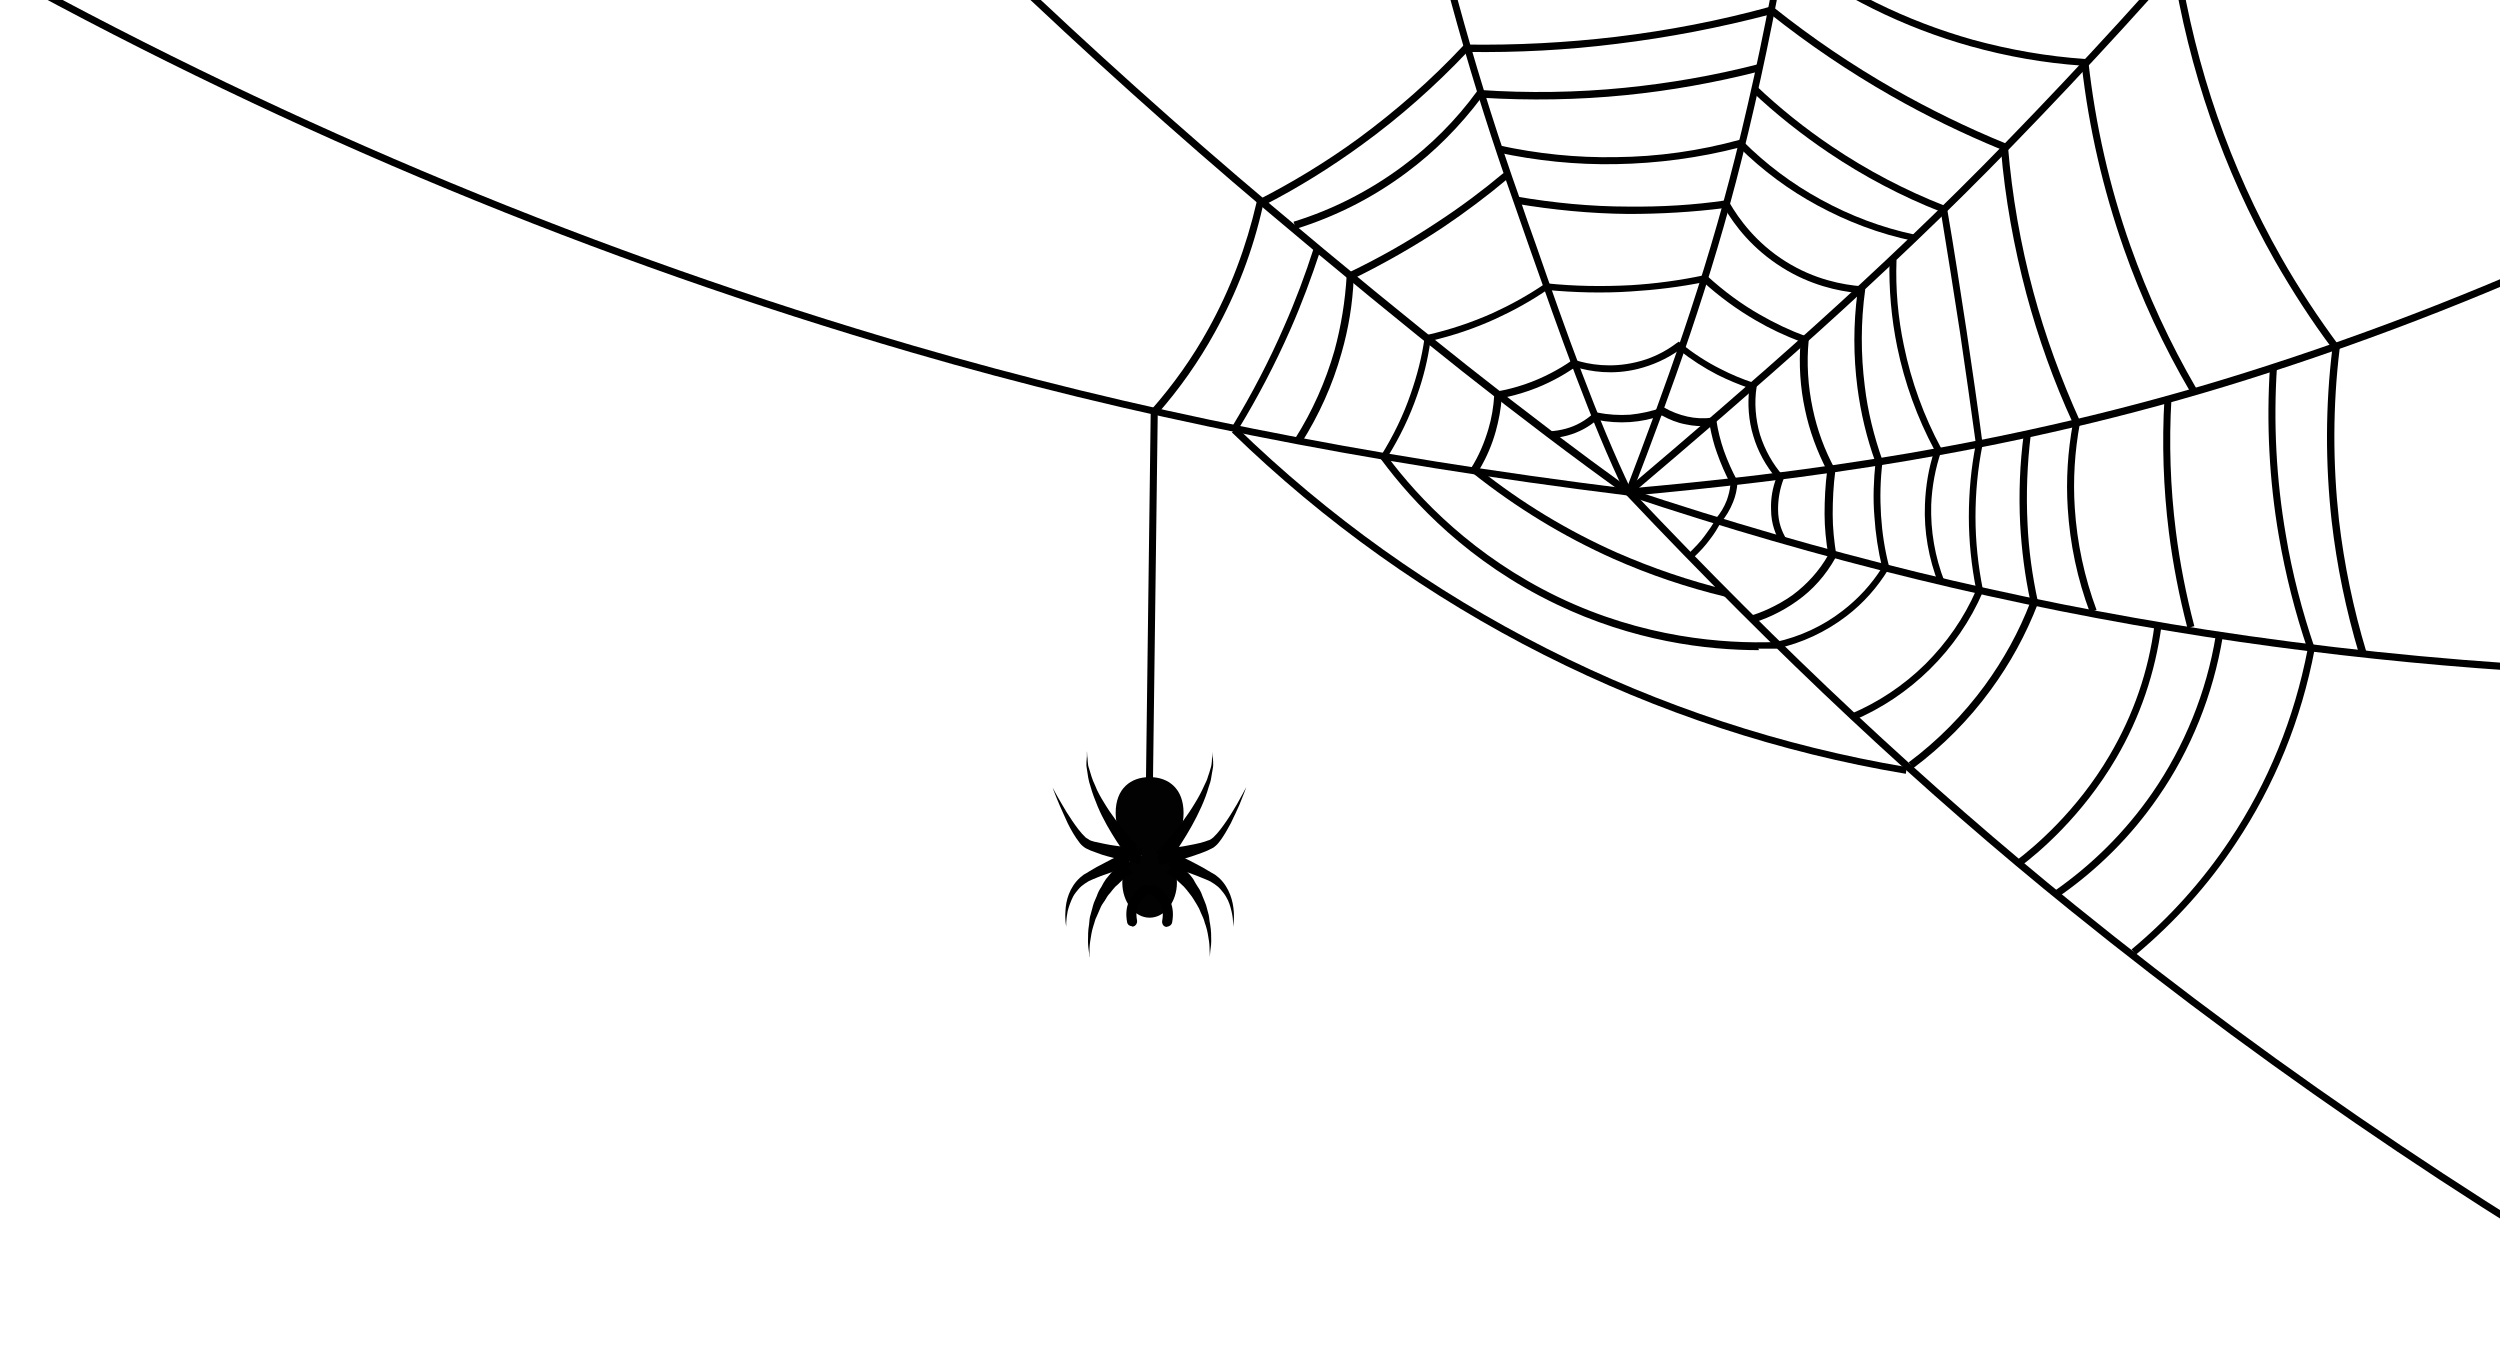 <svg width="178" height="97" viewBox="0 0 178 97" fill="none" xmlns="http://www.w3.org/2000/svg">
<path d="M115.931 35.308L115.984 34.809C97.171 32.47 80.513 29.133 65.037 24.614C42.704 18.098 21.001 9.112 0.507 -2.133L0.27 -1.687C20.764 9.559 42.52 18.571 64.879 25.087C80.355 29.606 97.066 32.943 115.905 35.282L115.931 35.308Z" fill="black"/>
<path d="M195.333 97L195.569 96.553C178.753 87.305 162.647 76.506 147.776 64.472C137.134 55.854 127.071 46.447 116.141 34.887L115.773 35.228C126.73 46.815 136.793 56.248 147.46 64.866C162.384 76.926 178.491 87.751 195.333 97Z" fill="black"/>
<path d="M115.8 35.255L116.089 34.835C108.758 29.554 100.876 23.327 90.55 14.63C77.518 3.647 65.037 -8.281 53.424 -20.814L53.056 -20.473C64.669 -7.94 77.176 4.015 90.208 15.024C100.534 23.747 108.417 29.974 115.774 35.255H115.8Z" fill="black"/>
<path d="M195.753 48.314C199.116 48.314 202.479 48.235 205.816 48.103V47.604C189.552 48.261 173.209 47.315 157.156 44.846C143.256 42.691 129.804 39.407 116.01 34.809L115.852 35.282C129.672 39.906 143.178 43.19 157.077 45.345C169.82 47.315 182.8 48.314 195.727 48.314H195.753Z" fill="black"/>
<path d="M115.984 35.308C127.544 34.257 142.994 32.392 159.993 27.032C178.438 21.225 196.016 12.844 212.254 2.15L211.991 1.729C195.806 12.397 178.254 20.752 159.862 26.533C142.915 31.866 127.492 33.758 115.957 34.783L116.01 35.282L115.984 35.308Z" fill="black"/>
<path d="M116.115 35.229C124.785 27.872 134.034 19.911 143.283 10.373C154.081 -0.741 164.302 -12.67 173.656 -25.019L173.262 -25.334C163.908 -12.985 153.714 -1.083 142.915 10.032C133.692 19.543 124.444 27.504 115.799 34.835L116.115 35.229Z" fill="black"/>
<path d="M115.721 35.15L116.167 34.94C113.724 29.869 111.49 23.563 109.362 17.441C108.968 16.337 108.574 15.234 108.206 14.13C102.399 -2.239 98.774 -19.422 97.433 -37H96.934C98.274 -19.37 101.926 -2.107 107.733 14.288C108.127 15.392 108.495 16.495 108.889 17.599C111.044 23.721 113.251 30.026 115.721 35.15Z" fill="black"/>
<path d="M116.193 35.15C118.979 27.925 121.843 20.042 124.023 11.293C126.546 1.177 128.332 -9.228 129.305 -19.606L128.805 -19.659C127.833 -9.28 126.073 1.072 123.55 11.161C121.37 19.884 118.506 27.741 115.747 34.966L116.22 35.15H116.193Z" fill="black"/>
<path d="M122.867 42.507L122.972 42.008C120.292 41.351 117.665 40.457 115.143 39.354C111.648 37.804 108.338 35.807 105.342 33.416C105.841 32.575 106.236 31.655 106.498 30.709C106.709 29.948 106.866 29.133 106.919 28.345C108.259 28.082 109.546 27.635 110.729 27.005C111.228 26.742 111.701 26.453 112.174 26.138C113.225 26.453 114.801 26.716 116.614 26.269C117.665 26.006 118.663 25.56 119.557 24.929C120.398 25.586 121.317 26.19 122.289 26.689C123.025 27.057 123.787 27.373 124.549 27.635C124.418 28.765 124.496 29.948 124.838 31.051C125.153 32.128 125.731 33.179 126.467 34.046C126.204 34.756 126.073 35.491 126.099 36.253C126.099 37.383 126.467 38.066 126.677 38.539V38.592L127.15 38.382V38.329C126.914 37.882 126.598 37.278 126.598 36.253C126.598 35.518 126.73 34.782 126.992 34.099L127.045 33.968L126.94 33.862C126.204 33.022 125.652 32.023 125.311 30.946C124.996 29.842 124.891 28.686 125.074 27.53V27.32L124.891 27.267C124.076 27.005 123.261 26.663 122.5 26.269C121.501 25.77 120.581 25.166 119.688 24.456L119.531 24.325L119.373 24.43C118.506 25.087 117.507 25.56 116.456 25.796C114.67 26.216 113.146 25.954 112.147 25.638H112.016L111.911 25.665C111.438 26.006 110.939 26.295 110.439 26.558C109.231 27.189 107.943 27.635 106.577 27.872H106.393V28.108C106.341 28.949 106.209 29.764 105.973 30.552C105.684 31.524 105.29 32.47 104.738 33.337L104.633 33.521L104.817 33.652C107.917 36.122 111.307 38.198 114.906 39.8C117.455 40.93 120.109 41.824 122.815 42.48L122.867 42.507Z" fill="black"/>
<path d="M125.179 46.186C125.626 46.186 126.073 46.186 126.467 46.186C128.306 45.792 130.014 44.977 131.459 43.874C132.668 42.954 133.666 41.824 134.454 40.537L134.507 40.458V40.353C134.192 39.144 134.008 37.936 133.929 36.701C133.85 35.44 133.876 34.152 134.034 32.891V32.838V32.786C133.43 31.078 132.983 29.291 132.773 27.505C132.484 25.219 132.484 22.933 132.799 20.647V20.384H132.563C131.223 20.279 129.2 19.911 127.15 18.624C125.048 17.31 123.813 15.602 123.13 14.42L123.051 14.262H122.894C120.608 14.604 118.243 14.735 115.931 14.709C113.277 14.709 110.623 14.446 107.996 13.999L107.917 14.499C110.545 14.945 113.251 15.208 115.931 15.234C118.217 15.234 120.529 15.103 122.788 14.814C123.498 16.049 124.785 17.73 126.887 19.044C128.884 20.305 130.881 20.726 132.247 20.857C131.958 23.09 131.958 25.35 132.247 27.584C132.484 29.396 132.904 31.183 133.535 32.917C133.403 34.205 133.351 35.492 133.456 36.753C133.535 37.988 133.719 39.197 134.008 40.406C133.246 41.614 132.3 42.639 131.17 43.506C129.778 44.583 128.122 45.345 126.414 45.713C122.736 45.844 117.008 45.424 110.939 42.507C104.948 39.617 101.033 35.518 98.8 32.523C99.667 31.131 100.376 29.659 100.902 28.135C101.348 26.874 101.664 25.587 101.848 24.273C103.45 23.905 105.001 23.38 106.498 22.696C107.759 22.118 108.994 21.435 110.15 20.647C112.121 20.831 114.144 20.884 116.115 20.752C117.849 20.647 119.583 20.437 121.291 20.095C122.421 21.12 123.682 22.04 124.996 22.802C126.02 23.406 127.098 23.905 128.201 24.325C128.07 25.954 128.175 27.584 128.516 29.16C128.832 30.684 129.383 32.155 130.093 33.522C129.961 34.546 129.909 35.571 129.909 36.596C129.909 37.568 130.014 38.54 130.172 39.512C129.541 40.642 128.648 41.614 127.623 42.376C126.546 43.138 125.311 43.663 124.601 43.847L124.733 44.347C125.521 44.163 126.809 43.611 127.938 42.797C129.068 42.008 130.014 40.931 130.697 39.696L130.75 39.617V39.538C130.592 38.566 130.487 37.594 130.487 36.622C130.487 35.597 130.539 34.572 130.671 33.548V33.469L130.645 33.39C129.909 32.05 129.383 30.605 129.068 29.107C128.727 27.505 128.621 25.849 128.779 24.22V24.036L128.621 23.958C127.465 23.537 126.362 23.012 125.311 22.407C123.971 21.645 122.736 20.726 121.58 19.675L121.475 19.596H121.343C119.609 19.964 117.849 20.2 116.115 20.305C114.118 20.41 112.121 20.384 110.124 20.174H110.045L109.967 20.227C108.81 21.015 107.576 21.698 106.314 22.276C104.79 22.959 103.214 23.485 101.585 23.852H101.427V24.063C101.243 25.403 100.902 26.716 100.455 28.004C99.93 29.554 99.194 31.052 98.327 32.444L98.248 32.602L98.353 32.733C100.613 35.781 104.58 40.038 110.781 43.007C116.299 45.66 121.501 46.291 125.258 46.291L125.179 46.186Z" fill="black"/>
<path d="M120.607 39.669C121.028 39.275 121.422 38.854 121.764 38.381C122.053 38.014 122.289 37.619 122.525 37.199C122.893 36.779 123.182 36.279 123.393 35.754C123.576 35.307 123.682 34.834 123.708 34.335V34.256L123.682 34.204C123.314 33.521 122.998 32.811 122.736 32.075C122.499 31.392 122.315 30.657 122.21 29.947V29.711L121.921 29.737C121.317 29.816 120.713 29.79 120.134 29.658C119.556 29.527 119.005 29.317 118.505 29.028L118.4 28.975L118.295 29.028C117.586 29.29 116.824 29.448 116.062 29.527C115.274 29.579 114.485 29.527 113.697 29.369H113.566L113.461 29.422C113.172 29.684 112.856 29.921 112.515 30.105C111.858 30.473 111.122 30.657 110.36 30.709V31.208C111.227 31.156 112.016 30.946 112.751 30.552C113.093 30.368 113.408 30.157 113.697 29.895C114.485 30.052 115.274 30.105 116.062 30.052C116.824 30 117.586 29.842 118.322 29.579C118.847 29.868 119.425 30.105 120.003 30.21C120.581 30.341 121.159 30.368 121.737 30.315C121.869 30.998 122.026 31.655 122.263 32.286C122.525 33.021 122.841 33.757 123.209 34.44C123.182 34.861 123.077 35.255 122.946 35.623C122.762 36.096 122.499 36.542 122.158 36.936V36.989C121.921 37.383 121.658 37.777 121.396 38.119C121.08 38.565 120.686 38.959 120.292 39.354L120.634 39.721L120.607 39.669Z" fill="black"/>
<path d="M92.651 31.55C93.913 29.553 94.885 27.398 95.515 25.139C96.015 23.405 96.304 21.644 96.382 19.831C98.563 18.754 100.692 17.546 102.715 16.206C104.317 15.128 105.894 13.946 107.365 12.711L107.05 12.317C105.579 13.552 104.028 14.708 102.426 15.759C100.376 17.125 98.222 18.36 96.015 19.411L95.883 19.464V19.621C95.778 21.434 95.489 23.221 95.016 24.955C94.386 27.162 93.44 29.29 92.205 31.235L92.625 31.497L92.651 31.55Z" fill="black"/>
<path d="M136.215 17.204L136.32 16.705C133.981 16.206 131.748 15.365 129.646 14.209C127.623 13.106 125.757 11.713 124.102 10.058L123.997 9.953H123.866C121.002 10.741 118.033 11.161 115.064 11.188C112.252 11.24 109.467 10.951 106.708 10.347L106.603 10.846C109.388 11.45 112.226 11.739 115.064 11.687C118.033 11.634 120.975 11.24 123.839 10.504C125.495 12.133 127.36 13.526 129.41 14.63C131.538 15.786 133.824 16.653 136.215 17.152V17.204Z" fill="black"/>
<path d="M137.975 41.587L138.448 41.403C137.765 39.643 137.45 37.804 137.502 35.938C137.555 34.651 137.791 33.363 138.212 32.128V32.023V31.918C136.977 29.632 136.083 27.162 135.558 24.614C135.137 22.617 134.954 20.567 135.032 18.518H134.533C134.481 20.594 134.665 22.669 135.085 24.719C135.61 27.267 136.504 29.737 137.739 32.05C137.318 33.311 137.108 34.598 137.056 35.912C136.977 37.856 137.318 39.748 138.028 41.587H137.975Z" fill="black"/>
<path d="M131.932 51.308C133.982 50.441 135.821 49.206 137.397 47.656C139 46.08 140.288 44.214 141.181 42.139V42.06V41.981C140.839 40.273 140.655 38.539 140.655 36.805C140.655 35.097 140.813 33.363 141.155 31.681V31.629V31.576C140.813 28.922 140.419 26.242 140.025 23.589C139.578 20.672 139.131 17.73 138.632 14.839V14.708L138.475 14.655C135.663 13.552 132.957 12.133 130.461 10.451C128.543 9.164 126.704 7.693 125.022 6.09L124.68 6.458C126.388 8.087 128.254 9.558 130.198 10.872C132.694 12.553 135.374 13.972 138.186 15.076C138.658 17.913 139.105 20.804 139.552 23.668C139.946 26.295 140.314 28.975 140.682 31.602C140.34 33.31 140.182 35.071 140.182 36.805C140.182 38.539 140.366 40.299 140.708 42.007C139.841 44.004 138.606 45.764 137.082 47.288C135.532 48.812 133.745 49.995 131.775 50.835L131.958 51.308H131.932Z" fill="black"/>
<path d="M92.231 16.311C95.095 15.418 97.749 14.078 100.14 12.291C102.163 10.794 103.95 8.981 105.474 6.957C108.889 7.168 112.358 7.115 115.747 6.774C118.926 6.458 122.132 5.88 125.232 5.092L125.101 4.593C122.027 5.381 118.847 5.933 115.694 6.248C112.279 6.59 108.784 6.642 105.369 6.406H105.237L105.158 6.511C103.661 8.56 101.874 10.347 99.851 11.845C97.512 13.579 94.911 14.919 92.1 15.786L92.257 16.259L92.231 16.311Z" fill="black"/>
<path d="M88.159 30.578C89.552 28.292 90.787 25.927 91.864 23.484C92.678 21.645 93.388 19.727 94.018 17.808L93.545 17.651C92.941 19.543 92.232 21.434 91.417 23.274C90.366 25.691 89.131 28.056 87.765 30.315L88.185 30.578H88.159Z" fill="black"/>
<path d="M82.089 55.801L82.431 29.448C83.981 27.687 85.347 25.743 86.477 23.694C88.053 20.856 89.21 17.834 89.919 14.655C92.389 13.394 94.753 11.922 96.987 10.293C99.667 8.349 102.189 6.116 104.475 3.699C108.022 3.751 111.595 3.567 115.116 3.121C118.795 2.674 122.473 1.964 126.073 1.019C128.753 3.147 131.617 5.091 134.612 6.799C137.134 8.244 139.788 9.532 142.468 10.635C142.757 14.103 143.388 17.572 144.281 20.935C145.122 24.061 146.225 27.162 147.592 30.131C147.224 32.128 147.092 34.177 147.224 36.2C147.381 38.723 147.907 41.219 148.8 43.61L149.273 43.426C148.406 41.087 147.881 38.644 147.723 36.148C147.592 34.151 147.723 32.101 148.091 30.131V30.052V29.973C146.751 27.004 145.621 23.93 144.78 20.803C143.861 17.414 143.256 13.919 142.967 10.425V10.267L142.81 10.215C140.103 9.111 137.423 7.797 134.875 6.352C131.879 4.644 129.015 2.7 126.309 0.546L126.204 0.467H126.073C122.473 1.465 118.768 2.175 115.064 2.621C111.517 3.042 107.943 3.226 104.37 3.173H104.265L104.186 3.252C101.9 5.695 99.378 7.902 96.698 9.873C94.464 11.502 92.047 12.973 89.577 14.235L89.472 14.287V14.392C88.737 17.572 87.607 20.593 86.03 23.431C84.9 25.48 83.534 27.398 81.984 29.159L81.931 29.238L81.59 55.775H82.089V55.801Z" fill="black"/>
<path d="M136.215 54.699C138.317 53.122 140.183 51.257 141.733 49.129C143.125 47.237 144.255 45.161 145.096 42.98V42.901V42.823C144.702 41.01 144.439 39.144 144.36 37.279C144.255 35.177 144.334 33.022 144.597 30.92L144.098 30.868C143.809 32.996 143.73 35.177 143.835 37.305C143.94 39.17 144.176 41.036 144.571 42.849C143.756 44.977 142.652 46.974 141.312 48.813C139.789 50.889 137.976 52.728 135.9 54.278L136.189 54.672L136.215 54.699Z" fill="black"/>
<path d="M143.887 61.661C145.122 60.741 148.249 58.114 150.666 53.989C152.374 51.072 153.451 47.893 153.898 44.556L153.398 44.503C152.978 47.788 151.901 50.888 150.219 53.752C147.855 57.798 144.78 60.347 143.572 61.267L143.887 61.661Z" fill="black"/>
<path d="M146.541 63.868C149.352 61.924 151.743 59.533 153.661 56.748C155.999 53.385 157.576 49.444 158.259 45.345L157.76 45.266C157.103 49.286 155.527 53.148 153.241 56.459C151.349 59.192 148.984 61.556 146.225 63.474L146.514 63.895L146.541 63.868Z" fill="black"/>
<path d="M155.763 44.715L156.236 44.583C155.658 42.376 155.211 40.116 154.922 37.831C154.528 34.704 154.423 31.551 154.607 28.398H154.108C153.924 31.551 154.029 34.73 154.423 37.883C154.712 40.169 155.159 42.455 155.737 44.688L155.763 44.715Z" fill="black"/>
<path d="M155.921 27.898L156.367 27.636C154.502 24.43 152.925 21.014 151.69 17.52C150.193 13.29 149.194 8.876 148.695 4.409V4.199H148.459C145.752 4.015 143.072 3.542 140.471 2.832C135.715 1.492 131.275 -0.688 127.255 -3.71L126.966 -3.316C131.039 -0.268 135.532 1.965 140.34 3.305C142.888 4.015 145.542 4.488 148.222 4.672C148.721 9.112 149.746 13.5 151.217 17.704C152.452 21.225 154.055 24.667 155.947 27.898H155.921Z" fill="black"/>
<path d="M152.111 67.941C154.843 65.655 157.234 63.001 159.178 60.058C161.964 55.88 163.855 51.23 164.801 46.238V46.185V46.133C163.908 43.505 163.199 40.799 162.752 38.093C162.069 34.151 161.858 30.105 162.121 26.111H161.622C161.359 30.131 161.569 34.204 162.253 38.171C162.726 40.904 163.409 43.61 164.302 46.238C163.356 51.151 161.491 55.723 158.758 59.822C156.814 62.738 154.475 65.339 151.769 67.599L152.084 67.993L152.111 67.941Z" fill="black"/>
<path d="M168.007 46.554L168.48 46.396C167.56 43.348 166.904 40.195 166.536 37.042C166.089 32.996 166.089 28.871 166.588 24.798V24.693L166.536 24.614C165.038 22.591 163.646 20.489 162.411 18.308C158.785 11.924 156.341 4.882 155.159 -2.632L154.66 -2.554C155.842 4.987 158.312 12.108 161.964 18.545C163.199 20.7 164.565 22.828 166.063 24.825C165.564 28.897 165.564 33.022 166.01 37.069C166.378 40.274 167.035 43.453 167.955 46.527L168.007 46.554Z" fill="black"/>
<path d="M135.689 55.119L135.768 54.62C126.861 53.122 118.243 50.285 110.15 46.186C102.032 42.087 94.596 36.779 88.053 30.421L87.712 30.789C94.281 37.173 101.769 42.507 109.94 46.632C118.059 50.731 126.73 53.595 135.689 55.093V55.119Z" fill="black"/>
<path d="M79.435 57.878C79.435 59.612 80.512 61.004 81.852 61.004C83.192 61.004 84.27 59.612 84.27 57.878C84.27 56.144 83.192 55.329 81.852 55.329C80.512 55.329 79.435 56.144 79.435 57.878Z" fill="#020202"/>
<path d="M79.908 62.843C79.908 64.21 80.775 65.34 81.852 65.34C82.93 65.34 83.797 64.21 83.797 62.843C83.797 61.477 82.93 60.82 81.852 60.82C80.775 60.82 79.908 61.477 79.908 62.843Z" fill="#020202"/>
<path d="M80.591 65.97C80.591 65.97 80.644 65.97 80.67 65.97C80.854 65.944 80.986 65.734 80.959 65.55C80.854 64.998 80.854 64.262 81.774 63.658C81.931 63.553 81.984 63.316 81.879 63.159C81.774 63.001 81.537 62.949 81.38 63.054C80.434 63.684 80.04 64.551 80.25 65.655C80.276 65.839 80.434 65.944 80.591 65.944V65.97Z" fill="black"/>
<path d="M83.114 65.969C83.271 65.969 83.429 65.837 83.455 65.68C83.665 64.576 83.297 63.683 82.325 63.079C82.168 62.974 81.931 63.026 81.826 63.184C81.721 63.341 81.774 63.578 81.931 63.683C82.851 64.287 82.851 64.997 82.746 65.575C82.719 65.759 82.825 65.969 83.035 65.995C83.035 65.995 83.087 65.995 83.114 65.995V65.969Z" fill="black"/>
<path d="M81.353 60.452C81.353 60.452 80.828 60.4 80.013 60.295C79.619 60.242 79.146 60.19 78.647 60.084C78.411 60.032 78.148 59.979 77.911 59.927C77.806 59.901 77.649 59.848 77.596 59.822C77.465 59.743 77.412 59.69 77.307 59.638C76.939 59.296 76.624 58.85 76.335 58.429C76.046 58.009 75.809 57.615 75.599 57.247C75.179 56.537 74.942 56.065 74.942 56.065C74.942 56.065 75.126 56.59 75.442 57.326C75.599 57.694 75.809 58.14 76.02 58.613C76.256 59.086 76.519 59.559 76.887 60.032C76.992 60.163 77.149 60.295 77.228 60.347C77.386 60.452 77.517 60.479 77.649 60.557C77.911 60.663 78.174 60.741 78.437 60.846C78.936 61.004 79.409 61.109 79.803 61.214C80.618 61.398 81.143 61.53 81.143 61.53L81.301 60.479L81.353 60.452Z" fill="black"/>
<path d="M80.145 60.689C80.145 60.689 79.725 60.899 79.12 61.188C78.805 61.346 78.463 61.53 78.069 61.74C77.885 61.845 77.675 61.976 77.491 62.081C77.386 62.16 77.307 62.186 77.176 62.265L76.913 62.475C76.125 63.185 75.888 64.157 75.862 64.84C75.81 65.523 75.915 65.97 75.915 65.97C75.915 65.97 75.888 65.497 76.02 64.866C76.099 64.551 76.23 64.183 76.414 63.816C76.519 63.632 76.65 63.474 76.782 63.316C76.913 63.159 77.071 63.027 77.228 62.922L77.517 62.738L77.806 62.607C77.99 62.528 78.201 62.449 78.385 62.37C78.779 62.239 79.146 62.108 79.462 61.976C80.092 61.766 80.539 61.635 80.539 61.635L80.145 60.636V60.689Z" fill="black"/>
<path d="M81.012 60.216C81.012 60.216 80.933 60.137 80.775 59.979C80.618 59.821 80.408 59.611 80.198 59.322C79.725 58.77 79.12 58.008 78.621 57.168C78.358 56.747 78.122 56.327 77.964 55.907C77.754 55.486 77.649 55.066 77.544 54.724C77.412 54.383 77.465 54.067 77.412 53.831C77.412 53.621 77.386 53.489 77.386 53.489C77.386 53.489 77.386 53.621 77.386 53.831C77.386 54.041 77.307 54.383 77.386 54.75C77.439 55.118 77.491 55.565 77.649 56.012C77.78 56.485 77.964 56.958 78.148 57.404C78.542 58.35 79.068 59.217 79.488 59.874C79.698 60.189 79.882 60.478 80.014 60.636C80.145 60.82 80.224 60.899 80.224 60.899L81.038 60.216H81.012Z" fill="black"/>
<path d="M80.013 61.294C80.013 61.294 79.934 61.373 79.777 61.504C79.619 61.662 79.409 61.793 79.146 62.108C79.015 62.266 78.883 62.424 78.752 62.581C78.621 62.765 78.516 62.949 78.41 63.159C78.279 63.343 78.174 63.554 78.095 63.79C78.016 64 77.885 64.237 77.832 64.447C77.78 64.683 77.701 64.894 77.648 65.13C77.57 65.34 77.57 65.577 77.543 65.813C77.465 66.26 77.465 66.654 77.465 67.022C77.465 67.363 77.517 67.652 77.543 67.863C77.543 68.073 77.57 68.178 77.57 68.178C77.57 68.178 77.57 68.073 77.57 67.863C77.57 67.652 77.57 67.363 77.622 67.022C77.675 66.68 77.727 66.286 77.859 65.892C77.938 65.682 77.964 65.472 78.069 65.288C78.148 65.078 78.253 64.894 78.332 64.683C78.41 64.473 78.542 64.289 78.673 64.105C78.778 63.921 78.883 63.737 79.041 63.58C79.172 63.422 79.278 63.264 79.409 63.133C79.54 63.028 79.672 62.897 79.777 62.792C79.961 62.581 80.25 62.424 80.407 62.319C80.565 62.214 80.67 62.135 80.67 62.135L80.013 61.294Z" fill="black"/>
<path d="M82.51 61.609C82.51 61.609 83.035 61.477 83.85 61.267C84.244 61.162 84.717 61.031 85.216 60.847C85.479 60.768 85.715 60.663 85.978 60.558C86.109 60.479 86.214 60.453 86.398 60.348C86.503 60.269 86.635 60.164 86.74 60.032C87.134 59.559 87.37 59.086 87.633 58.614C87.87 58.141 88.053 57.72 88.237 57.326C88.553 56.564 88.737 56.039 88.737 56.039C88.737 56.039 88.474 56.538 88.08 57.247C87.87 57.589 87.633 58.009 87.344 58.43C87.055 58.85 86.74 59.297 86.372 59.638C86.293 59.691 86.214 59.77 86.083 59.822C86.03 59.822 85.873 59.901 85.768 59.927C85.531 60.006 85.268 60.059 85.032 60.111C84.533 60.216 84.06 60.295 83.666 60.348C82.851 60.453 82.326 60.532 82.326 60.532L82.51 61.583V61.609Z" fill="black"/>
<path d="M83.166 61.661C83.166 61.661 83.587 61.793 84.244 62.003C84.559 62.108 84.927 62.239 85.321 62.397C85.505 62.476 85.715 62.555 85.899 62.633L86.188 62.765L86.477 62.949C86.635 63.054 86.792 63.185 86.924 63.343C87.055 63.5 87.186 63.658 87.292 63.842C87.502 64.184 87.607 64.551 87.686 64.893C87.843 65.55 87.791 65.996 87.791 65.996C87.791 65.996 87.896 65.55 87.843 64.867C87.791 64.184 87.554 63.211 86.792 62.502L86.53 62.292C86.53 62.292 86.319 62.16 86.214 62.108C86.004 61.977 85.82 61.871 85.636 61.766C85.242 61.556 84.901 61.372 84.585 61.215C83.955 60.925 83.561 60.715 83.561 60.715L83.166 61.714V61.661Z" fill="black"/>
<path d="M83.43 61.03C83.43 61.03 83.508 60.925 83.64 60.741C83.771 60.583 83.955 60.294 84.165 59.953C84.586 59.296 85.111 58.403 85.531 57.457C85.742 56.984 85.926 56.511 86.057 56.038C86.136 55.801 86.215 55.591 86.241 55.355C86.267 55.145 86.32 54.934 86.346 54.75C86.425 54.383 86.346 54.041 86.346 53.831C86.346 53.621 86.346 53.489 86.346 53.489C86.346 53.489 86.346 53.621 86.32 53.831C86.267 54.041 86.32 54.356 86.188 54.724C86.136 54.908 86.083 55.092 86.004 55.302C85.952 55.512 85.847 55.723 85.742 55.933C85.558 56.353 85.321 56.8 85.058 57.22C84.559 58.061 83.929 58.876 83.456 59.427C83.219 59.69 83.009 59.926 82.852 60.084C82.694 60.242 82.615 60.347 82.615 60.347L83.43 61.03Z" fill="black"/>
<path d="M83.035 62.135C83.035 62.135 83.14 62.187 83.298 62.319C83.455 62.424 83.744 62.581 83.928 62.792C84.033 62.897 84.165 63.002 84.296 63.133C84.427 63.264 84.533 63.422 84.664 63.58C84.795 63.737 84.927 63.921 85.032 64.105C85.137 64.289 85.268 64.473 85.373 64.683C85.452 64.894 85.557 65.104 85.636 65.288C85.741 65.498 85.767 65.708 85.846 65.892C85.978 66.286 86.03 66.68 86.083 67.022C86.135 67.363 86.109 67.652 86.135 67.863C86.135 68.073 86.135 68.178 86.135 68.178C86.135 68.178 86.135 68.073 86.162 67.863C86.162 67.652 86.24 67.363 86.24 67.022C86.24 66.68 86.24 66.26 86.162 65.813C86.109 65.603 86.109 65.367 86.056 65.13C86.004 64.894 85.925 64.683 85.873 64.447C85.794 64.21 85.689 64 85.61 63.79C85.531 63.554 85.426 63.343 85.294 63.159C85.163 62.975 85.058 62.765 84.953 62.581C84.822 62.398 84.69 62.24 84.559 62.108C84.296 61.767 84.086 61.636 83.928 61.504C83.771 61.373 83.692 61.294 83.692 61.294L83.035 62.135Z" fill="black"/>
</svg>
